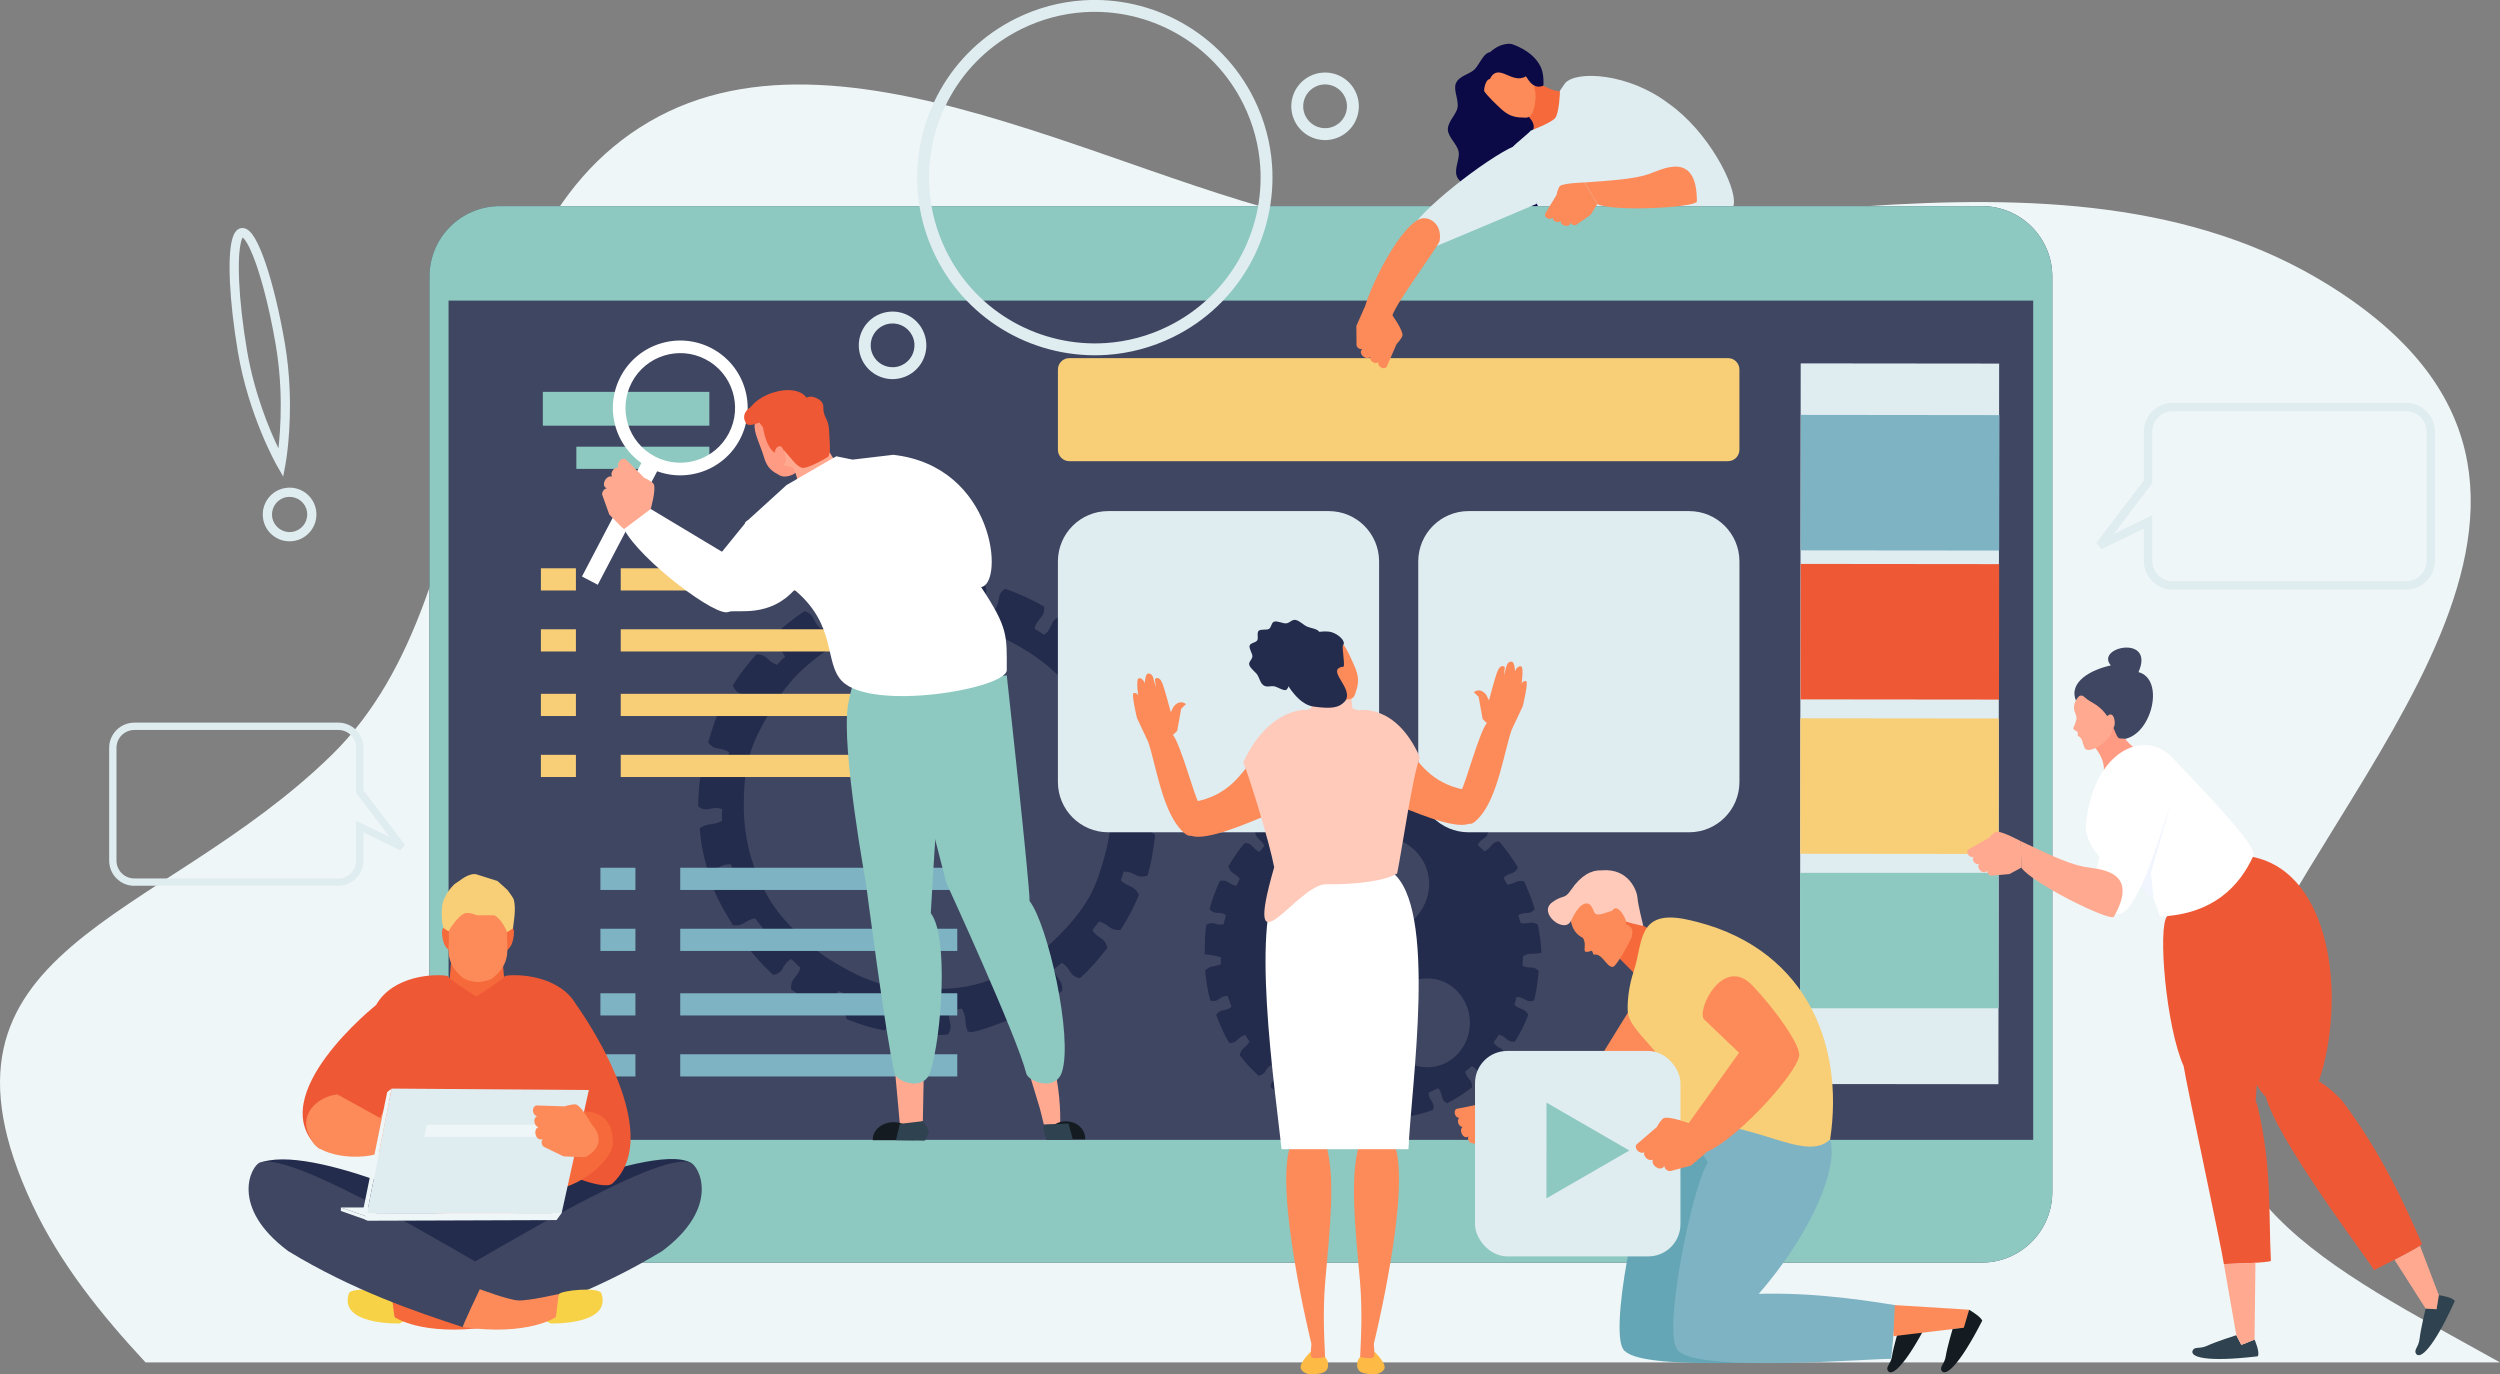 <?xml version="1.0" encoding="UTF-8"?>
<svg xmlns="http://www.w3.org/2000/svg" id="Layer_1" viewBox="0 0 1050.45 577.44">
  <rect x="0" y="0" width="1050.45" height="577.44" fill="#808080" stroke="none"/>
  <defs>
    <style>.cls-1{fill:#f8ce77;}.cls-1,.cls-2,.cls-3,.cls-4,.cls-5,.cls-6,.cls-7,.cls-8,.cls-9,.cls-10,.cls-11,.cls-12,.cls-13,.cls-14,.cls-15,.cls-16,.cls-17,.cls-18,.cls-19,.cls-20,.cls-21{stroke-width:0px;}.cls-2{fill:#f7d247;}.cls-3{fill:#2e424f;}.cls-4{fill:#3f4662;}.cls-5{fill:#141c22;}.cls-6{fill:#0b0a46;}.cls-7{fill:#232c4c;}.cls-8{fill:#dfecf0;}.cls-9{fill:#8dc8c1;}.cls-10{fill:#fc8b59;}.cls-11{fill:#64a6b5;}.cls-12{fill:#7eb3c3;}.cls-13{fill:#f1f5fd;}.cls-14{fill:#fff;}.cls-15{fill:#eff6f8;}.cls-16{fill:#fdbb45;}.cls-17{fill:#ef5835;}.cls-18{fill:#ffaa90;}.cls-19{fill:#ff9a83;}.cls-20{fill:#ffcaba;}.cls-21{fill:#f6693b;}</style>
  </defs>
  <path class="cls-15" d="m61.16,572.46h989.29c-71.12-39.78-141.86-72.14-109.68-151.83,38.11-94.34,174.62-215.51,37.86-300.75-114.21-71.18-275.24-9.32-403.04-23.36C486.25,86.7,358.69.97,272.81,51.14c-88.46,51.68-61.39,195.56-133.31,265.96-73.26,71.71-176.83,80.28-125.94,188.95,11.75,25.09,29.22,46.62,47.6,66.41Z"></path>
  <path class="cls-6" d="m659.4,57c.9,2.51-1.61,6.12-.92,8.64.74,2.69,4.71,4.43,5.16,6.93.5,2.72-2.59,5.96-2.43,8.56.18,2.94,3.61,5.61,3.33,8.15-.32,3.01-4.35,5.03-5.48,7.4-1.33,2.76-.6,7.08-3.1,8.58-2.52,1.51-6.4-1.09-9.65-1.44-2.8-.3-6.63,2.06-9.72.48-2.64-1.36-3.42-6.07-5.95-8.31-2.25-1.98-6.95-1.91-9.05-4.6-1.93-2.47-.81-7.11-2.38-10.01-1.48-2.72-5.99-4.25-7.12-7.41-1.13-3.16,1.38-7.21.79-10.25-.63-3.23-4.44-6.11-4.52-9.25-.08-3.41,3.59-6.34,4.07-9.3.53-3.33-1.86-7.47-.68-10.19,1.38-3.18,5.85-3.8,7.82-5.81,2.29-2.34,3.63-6.81,6.54-7.25,2.88-.43,5.06,3.37,7.84,4.66,2.38,1.11,6.77.11,8.93,2.23,1.83,1.78.88,6.02,2.61,8.41,1.53,2.12,5.97,2.65,7.32,5.07,1.23,2.22-.73,6.09.41,8.63,1.07,2.39,5.3,3.57,6.2,6.08Z"></path>
  <path class="cls-21" d="m636.78,44.81c11.22,6.77,6.83,10.57,6.83,10.57,16.91,1.4,15.16-17.1,12.71-16.98-2.96.15-5.91-1.33-9.38-3.24-7.89-8.18-10.16,9.64-10.16,9.64Z"></path>
  <path class="cls-10" d="m642.24,33c-2.45-2.66-6.2-7.01-8.87-7.79-3.11-.92-5.61,1.04-7.62,2.89-2.01,1.85-4.17,4.18-3.52,7.36.56,2.73,4.2,6.22,6.81,8.72,3.33,3.19,5.53,5.26,11.05,5.22,1.27,0,3.73.91,4.82-5.57.72-4.26.44-7.44-2.67-10.83Z"></path>
  <path class="cls-10" d="m640.86,32.29c.46-4.13,3.46.62,3.89,2.18.16.58.25,1.91-.17,2.46l-3.72-4.64Z"></path>
  <path class="cls-6" d="m641.04,32.13c.27-.72,2.44,6.04,7.48,3.85.23-5.41-.9-7.61-1.87-9.2-3.67-5.99-11.48-8.28-11.48-8.28,0,0-4.28-.99-9.07,3.42-2.18,2-5.39,7.02-5.53,10.34-.12,2.79,1.37,6.25,3.08,6.09-.24-1.13.73-5.18,2.33-5.11,3.63-7.27,9.11,2.32,15.06-1.1Z"></path>
  <path class="cls-8" d="m657.69,34.86s0,0,0,0h0c-.75,1.09-1.5,2.18-2.25,3.27.08.03-.23,9.38-2.03,11.51-1.77,2.09-10.29,5.21-10.24,5.27-.81,1.05-6.49,5.55-7.3,6.6-3.1,6.79,7.56,16.72,12.03,29.12,5,12.37,26.28,10.64,19.4,24.16-1.16,2.28,6.13,1.31,15,.49,8.84-.92,17.24-1.46,17.23-1.5-.03-.03,7.34-4.7,14.5-10.81,7.21-6.02,14.21-13.5,14.47-17.18,1.2-7.36-10.54-30.52-27.48-42.37-16.59-12.61-38.38-13.91-43.32-8.57Z"></path>
  <path class="cls-4" d="m862.33,500.89c0,16.36-13.27,29.62-29.63,29.62H210.07c-16.36,0-29.61-13.27-29.61-29.62V116.21c0-16.35,13.25-29.61,29.61-29.61h622.64c16.36,0,29.63,13.26,29.63,29.61v384.69Z"></path>
  <path class="cls-9" d="m832.71,86.6H210.07c-16.36,0-29.61,13.25-29.61,29.61v384.69c0,16.36,13.25,29.62,29.61,29.62h622.64c16.36,0,29.63-13.27,29.63-29.62V116.21c0-16.36-13.27-29.61-29.63-29.61Zm21.6,392.34H188.48V126.32h665.83v352.62Z"></path>
  <path class="cls-7" d="m647.05,400.5c0-.25.57-.03.57-.28,0-4.03-.82-7.96-1.47-11.81-3.27-1.6-3.61.04-7.2-.55-.22-1.18-.72-2.1-1-3.26,3.06-1.96,4.64.24,6.89-2.61-1.1-4.11-2.7-7.86-4.48-11.64-3.57-.75-3.38.97-7,1.39-.52-1.05-1.01-1.8-1.59-2.82,2.42-2.71,4.61-1.11,6.01-4.46-2.16-3.65-5.1-7.73-7.86-10.92-3.63.22-2.87,2.77-6.23,4.16-.77-.85-1.97-1.85-2.79-2.66,1.6-3.25,3.96-2.15,4.41-5.75-3.04-2.93-5.99-5.08-9.52-7.42-3.45,1.19-2.68,2.08-5.54,4.34-.95-.6-1.66-.75-2.64-1.31.68-3.58,2.74-3.21,2.21-6.82-3.7-2-7.37-3.8-11.43-5.13-3,2.06-1.62,3.27-3.76,6.21-1.07-.32-1.97-.28-3.06-.55-.31-3.62,1.66-3.72.19-7.04-4.08-.93-7.74-1.74-12.05-1.93-2.35,2.79-.37,3.66-1.39,7.16-.56-.02-1.25-.11-1.81-.11s-.8-.04-1.35-.02c-1.02-3.5.39-4.15-1.96-6.94-4.31.19-8.42.67-12.49,1.6-1.47,3.32.98,3.66.68,7.28-1.09.27-2.32.51-3.38.83-2.14-2.94-.18-4.71-3.18-6.77-4.06,1.33-7.98,3.41-11.68,5.41-.53,3.6,1.04,3.35,1.72,6.93-.99.56-1.5,1.04-2.45,1.64-2.86-2.26-1.72-3.68-5.16-4.87-3.54,2.35-6.88,4.63-9.92,7.56.45,3.59,2.35,2.86,3.95,6.11-.82.81-1.29,1.61-2.06,2.46-3.36-1.39-2.55-3.52-6.18-3.75-2.76,3.19-4.79,6.29-6.94,9.94,1.4,3.35,2.42,2.38,4.84,5.09-.58,1.02-.82,1.92-1.35,2.97-3.62-.42-3.44-2.78-7-2.03-1.78,3.78-3.26,7.69-4.36,11.81,2.25,2.85,3.84.58,6.89,2.55-.29,1.16-.78,2.72-1,3.9-3.6.58-3.97-1.48-7.24.12-.65,3.85-.65,7.68-.65,11.71,0,.25-.37.41-.37.66,3.58.64,3.64.26,7.11,1.34.03,1.23-.08,1.69.02,2.9-3.31,1.54-3.99.17-6.64,2.69.44,4.24,1.03,8.55,2.18,12.54,3.4,1.24,3.7-1.99,7.32-1.87.37,1.2,1.13,3.39,1.57,4.56-2.75,2.38-4.53.37-6.4,3.49,1.57,3.91,3.26,8.14,5.47,11.68,3.62.28,3.22-2.48,6.75-3.34.7,1.07,1.04,1.79,1.79,2.81-2,3.04-3.19,2.19-4.15,5.69,2.55,3.32,4.86,5.8,7.94,8.61,3.57-.71,2.3-2.82,5.48-4.59.97.86,2.55,2.29,3.57,3.09-1.1,3.48-3.95,2.76-3.95,6.41,3.33,2.49,7.12,4.4,10.87,6.28,3.24-1.64,1.69-3.17,4.27-5.72,1.18.56,2.18,1.16,3.4,1.65-.1,3.64-2.23,3.66-1.25,7.17,3.86,1.47,7.72,2.31,11.87,3.09,2.68-2.45,1.06-3.32,2.86-6.48,1.3.22,2.97.2,4.29.34.89,3.52-.77,3.8.43,7.23,2.06.18,3.73-.16,5.84-.16s4.37.55,6.43.37c1.2-3.43-1.11-3.93-.23-7.45,1.32-.14,3.23-.2,4.52-.42,1.8,3.16-.16,4.31,2.53,6.77,4.15-.78,8.53-1.72,12.39-3.19.98-3.5-1.8-3.62-1.91-7.26,1.22-.49,2.77-1.33,3.95-1.89,2.58,2.55.6,4.72,3.84,6.36,3.75-1.88,7.16-4.2,10.5-6.69,0-3.65-1.87-3.06-2.96-6.54,1.02-.8,1.87-1.56,2.85-2.41,3.18,1.77,2.2,3.41,5.77,4.12,3.09-2.81,5.77-5.47,8.32-8.79-.96-3.51-2.98-2.25-4.97-5.29.76-1.02,1.58-2.14,2.28-3.22,3.53.86,3.07,3.24,6.69,2.96,2.21-3.53,4.1-7.38,5.66-11.3-1.88-3.12-3.1-1.83-5.86-4.21.44-1.17.51-2.09.89-3.29,3.62-.12,3.92,2.71,7.33,1.47,1.16-3.98,1.56-8.18,2.01-12.42-2.65-2.52-3.49-.62-6.8-2.17.1-1.21.13-2.75.17-3.98,3.13-1.84,3.63-.69,7.21-1.33Zm-100.91,30.51c-7.48,0-13.48-6-13.48-13.47s6-13.04,13.48-13.04,13.65,5.57,13.65,13.04-6.17,13.47-13.65,13.47Zm12.64-59.63c0-11.29,9.51-20.12,20.79-20.12s20.94,8.84,20.94,20.12-9.66,21.01-20.94,21.01-20.79-9.73-20.79-21.01Zm40.96,77.06c-10.11,0-18.35-8.58-18.35-18.69s8.24-18.65,18.35-18.65,17.88,8.54,17.88,18.65-7.77,18.69-17.88,18.69Z"></path>
  <path class="cls-7" d="m486.06,341.41c.2-5.7.16-10.92-.69-16.75-4.34-2.42-4.92.07-9.87-.4-.12-.75-.21-1.42-.35-2.17-.14-.75-.34-1.46-.5-2.2,4.43-2.27,5.75-.25,8.88-4.11-1.36-5.73-2.88-11.36-5.17-16.58-4.83-1.11-4.8,1.84-9.73,2.36-.64-1.39-.83-1.88-1.55-3.23,3.39-3.62,5.36-2.04,7.35-6.59-2.82-5.1-6.1-10.51-9.74-14.96-4.97.22-3.94,3.8-8.56,5.63-1-1.18-1.97-2.33-3.03-3.45,2.29-4.42,5.61-3.1,6.32-8.02-4.06-4.13-9.23-8.48-13.94-11.81-4.71,1.52-2.77,4.65-6.72,7.63-1.29-.88-2.68-1.75-4.03-2.56,1-4.86,4.58-4.44,3.95-9.36-4.98-2.89-10.85-5.5-16.3-7.46-4.13,2.74-1.55,5.02-4.56,8.96-1.51-.52-2.69-1.04-4.23-1.47-.36-4.97,2-5.17.08-9.76-5.53-1.43-11.16-2.73-16.96-3.15-3.25,3.75.15,5.4-1.7,10-1.62-.09-3.47-.25-5.11-.24-1.71-4.67.72-5.54-2.27-9.51-5.32.12-10.33.73-15.73,1.76-.34.07-1.09-.14-1.43-.08.06,4.96.93,4.92.36,9.85-1.64.36-3.08,1.03-4.67,1.47-2.92-4.04-.05-6.36-4.09-9.26-5.56,1.68-11.37,3.95-16.4,6.53-.79,4.88,2.72,4.56,3.48,9.44-1.52.81-2.75,1.37-4.2,2.26-3.9-3.08-2.15-5.69-6.81-7.4-4.85,3.11-9.51,6.98-13.68,10.85.56,4.93,3.32,3.78,5.38,8.3-1.25,1.21-2.23,2.17-3.41,3.45-4.59-1.89-3.6-4.13-8.55-4.53-3.79,4.27-7.01,8.27-9.99,13.13,1.87,4.6,4.34,2.59,7.54,6.39-.9,1.52-1.89,3.37-2.7,4.96-4.95-.57-4.64-3.87-9.53-2.93-2.48,5.11-4.09,10.07-5.64,15.58,3.02,3.92,4.7,1.37,8.78,4.17-.46,1.72-1.07,3.54-1.42,5.3-4.91.79-5.45-2.09-9.9.13-.98,5.55-1.68,11.5-1.67,17.26,3.98,2.96,5.36-.48,10.06,1.12.04,1.79-.2,3.21-.04,5.02-4.49,2.09-5.12.48-9.41,2.96.29,2.8.59,5.81,1.13,8.64.54,2.82,1.35,5.9,2.12,8.61,4.9.72,4.98-2.3,9.92-2.01.53,1.74,1.29,4.19,1.92,5.87-3.77,3.22-6.59.32-9.19,4.54,2.11,5.36,5.15,10.42,8.12,15.21,4.95.42,4.42-1.92,9.27-2.99.97,1.51,2.23,2.77,3.29,4.21-2.75,4.11-5.88,2.15-7.24,6.91,3.48,4.55,7.41,8.9,11.59,12.73,4.89-.93,3.21-4.33,7.59-6.69,1.33,1.17,2.46,2.59,3.85,3.68-1.56,4.71-3.97,3.97-4.01,8.94,4.56,3.41,9.32,6.5,14.42,9.07,4.45-2.19,2.13-4.78,5.7-8.24,1.57.75,3.38,1.61,5,2.27-.24,4.95-3.02,4.78-1.72,9.56,5.3,2.05,10.25,3.64,15.9,4.74,3.7-3.31,1.16-4.85,3.65-9.16,1.69.29,3.84.42,5.55.61,1.09,4.83-2.27,5.63.27,9.87,5.63.53,11.46.88,17.25.39,2.69-4.2-.53-5.26.68-10.09,1.65-.17,3.49-.55,5.15-.83,2.34,4.37.69,5.08,2.46,9.71.34-.06,1.29.25,1.63.18,5.39-1.04,10.26-3.13,15.24-4.98,1.31-4.8-1.47-4.74-1.61-9.72,1.53-.6,3.25-1.43,4.73-2.11,3.42,3.59,1.27,5.59,5.68,7.87,5.23-2.53,9.46-5.03,14.07-8.39.09-4.98-2.1-4.29-3.59-9.03,1.28-.97,2.1-1.74,3.31-2.77,4.25,2.55,2.79,5.47,7.65,6.49,4.34-3.83,8.01-8.24,11.58-12.75-1.23-4.81-3.63-3.28-6.36-7.43.95-1.25,1.89-2.36,2.77-3.66,4.77,1.32,4.14,3.89,9.08,3.57,3.15-4.83,5.55-9.49,7.79-14.83-2.48-4.31-3.92-2.71-7.67-5.97.57-1.43.73-2.26,1.22-3.73,4.97,0,5.29,3.31,9.99,1.68,1.74-5.47,2.49-11.22,3.23-17-3.53-3.49-4.55-1.37-9.04-3.48.16-1.51.13-3.05.21-4.58,4.94-.37,5.46,1.4,9.54-1.42Zm-96.06,74.17c-6.93,0-13.68-.58-20.06-2.29-6.61-1.77-12.58-4.97-18.36-8.32-5.87-3.4-11.2-7.42-15.95-12.18-4.77-4.76-9.35-9.76-12.74-15.63-3.35-5.78-6.04-12.06-7.81-18.67-1.71-6.39-2.56-13.15-2.56-20.08s.47-13.79,2.18-20.18c1.77-6.61,5.07-12.65,8.42-18.44,3.4-5.87,7.15-11.59,11.92-16.36,4.76-4.76,10.19-9.02,16.06-12.42,5.79-3.34,12.26-5.62,18.87-7.38,6.39-1.71,13.11-2.55,20.04-2.55s13.64.89,20.02,2.6c6.61,1.77,12.68,4.71,18.47,8.05,5.87,3.4,11.34,7.31,16.11,12.08,4.76,4.76,8.55,10.31,11.95,16.18,3.35,5.79,6.12,11.87,7.88,18.48,1.71,6.39,2.71,13.02,2.71,19.95s-.95,13.57-2.65,19.96c-1.77,6.61-3.71,13.18-7.06,18.97-3.4,5.87-7.86,11.11-12.62,15.87-4.76,4.76-10.04,9.17-15.91,12.56-5.79,3.34-12.13,6.06-18.74,7.83-6.39,1.71-13.22,1.98-20.15,1.98Z"></path>
  <rect class="cls-8" x="646.8" y="262.44" width="302.79" height="83.39" transform="translate(493.18 1102) rotate(-89.94)"></rect>
  <polygon class="cls-12" points="840.01 231.33 756.61 231.25 756.71 174.33 840.1 174.42 840.01 231.33"></polygon>
  <rect class="cls-17" x="769.8" y="223.74" width="56.92" height="83.39" transform="translate(532.01 1063.43) rotate(-89.94)"></rect>
  <rect class="cls-1" x="769.69" y="288.63" width="56.92" height="83.39" transform="translate(466.98 1128.12) rotate(-89.94)"></rect>
  <rect class="cls-9" x="756.34" y="366.75" width="83.4" height="56.91"></rect>
  <rect class="cls-1" x="260.82" y="238.78" width="116.41" height="9.33"></rect>
  <rect class="cls-1" x="227.28" y="238.78" width="14.71" height="9.33"></rect>
  <rect class="cls-1" x="260.82" y="264.41" width="116.41" height="9.33"></rect>
  <rect class="cls-1" x="227.28" y="264.41" width="14.71" height="9.33"></rect>
  <rect class="cls-1" x="260.82" y="291.53" width="116.41" height="9.33"></rect>
  <rect class="cls-1" x="227.28" y="291.53" width="14.71" height="9.33"></rect>
  <rect class="cls-1" x="260.82" y="317.16" width="116.41" height="9.33"></rect>
  <rect class="cls-1" x="227.28" y="317.16" width="14.71" height="9.33"></rect>
  <rect class="cls-12" x="285.82" y="364.61" width="116.41" height="9.33"></rect>
  <rect class="cls-12" x="252.28" y="364.61" width="14.71" height="9.33"></rect>
  <rect class="cls-12" x="285.82" y="390.24" width="116.41" height="9.33"></rect>
  <rect class="cls-12" x="252.28" y="390.24" width="14.71" height="9.33"></rect>
  <rect class="cls-12" x="285.82" y="417.35" width="116.41" height="9.33"></rect>
  <rect class="cls-12" x="252.28" y="417.35" width="14.71" height="9.33"></rect>
  <rect class="cls-12" x="285.82" y="442.98" width="116.41" height="9.33"></rect>
  <rect class="cls-12" x="252.28" y="442.98" width="14.71" height="9.33"></rect>
  <rect class="cls-9" x="228.09" y="164.65" width="69.97" height="14.21"></rect>
  <rect class="cls-9" x="242.17" y="187.69" width="55.89" height="9.33"></rect>
  <path class="cls-8" d="m465.65,214.75h92.68c11.67,0,21.14,9.47,21.14,21.14v92.68c0,11.67-9.47,21.14-21.14,21.14h-92.68c-11.67,0-21.14-9.47-21.14-21.14v-92.68c0-11.67,9.47-21.14,21.14-21.14Z"></path>
  <path class="cls-8" d="m617.06,214.75h92.68c11.67,0,21.14,9.47,21.14,21.14v92.68c0,11.67-9.47,21.14-21.14,21.14h-92.68c-11.67,0-21.14-9.47-21.14-21.14v-92.68c0-11.67,9.47-21.14,21.14-21.14Z"></path>
  <path class="cls-1" d="m449.31,150.47h276.76c2.65,0,4.8,2.15,4.8,4.8v33.71c0,2.65-2.15,4.8-4.8,4.8h-276.76c-2.65,0-4.8-2.15-4.8-4.8v-33.71c0-2.65,2.15-4.8,4.8-4.8Z"></path>
  <path class="cls-16" d="m556.76,570.18s1.67,1.52,1.21,4.2c-.41,2.39-2.91,3.05-7.44,3.05-1.37,0-3.58-1.06-3.99-2.49-.66-2.35,4.26-7,4.26-7l5.96,2.24Z"></path>
  <path class="cls-10" d="m551.03,564.72s-.46,4.35-.11,5.31c.49,1.38,5.85.15,5.85.15l-.22-5.16s-.83-13.85.28-26.45c2.02-22.95,4.37-43.85.34-57.67,4.1-24.82-15.75-24.15-14.79-.06-7.35,18.95,8.66,83.87,8.66,83.87Z"></path>
  <path class="cls-16" d="m571.52,570.18s-1.67,1.52-1.21,4.2c.41,2.39,2.91,3.05,7.44,3.05,1.37,0,3.58-1.06,3.99-2.49.67-2.35-4.26-7-4.26-7l-5.96,2.24Z"></path>
  <path class="cls-10" d="m577.25,564.72s.46,4.35.11,5.31c-.49,1.38-5.85.15-5.85.15l.22-5.16s.83-13.85-.28-26.45c-2.02-22.95-4.37-43.85-.34-57.67-4.1-24.82,15.75-24.15,14.79-.06,7.35,18.95-8.66,83.87-8.66,83.87Z"></path>
  <path class="cls-10" d="m587.48,338.43c12.76,5.43,26.99,10.58,30.96,6.97,3.96-3.61.07-15.7-2.85-13.54-14.54-2.6-19.82-12.54-22.8-15.53-10.22,0-13.02,18.82-5.31,22.1Z"></path>
  <path class="cls-10" d="m633.02,279.83l-1.1,4.01.39-3.49s-1.76-2.02-3.33,2.29c-.97,2.65-3.35,11.67-3.35,11.67,0,0-.96-2.22-1.4-2.69-2.71-2.94-4.94-.75-4.94-.75l2,1.93,1.68,9.34,1.77,1.67c-3.25,4.03-8.91,25.42-10.77,28.43,1.4,11.42,1.56,18.25,7.94,10.83,7.55-8.78,10.17-27.52,13.25-36.38l4.69-9.99c.09-.14,2.34-10.1,1.5-10.42-.84-.32-1.74.17-2.02,1.1,0,0,.97-6.85-.11-7.33-1.04-.46-2.23.79-2.65,2.07-.02-1.03-.33-3.66-1.08-3.99-.99-.44-2.1.32-2.48,1.7Z"></path>
  <path class="cls-10" d="m530.11,343.43c-12.76,5.43-26.99,10.58-30.96,6.97-3.96-3.61-.07-15.7,2.85-13.54,14.54-2.6,19.82-12.54,22.8-15.53,10.22,0,13.02,18.82,5.31,22.1Z"></path>
  <path class="cls-10" d="m484.57,284.83l1.1,4.01-.39-3.49s1.76-2.02,3.33,2.29c.97,2.65,3.35,11.67,3.35,11.67,0,0,.96-2.22,1.4-2.69,2.71-2.94,4.94-.75,4.94-.75l-2,1.93-1.68,9.34-1.77,1.67c3.25,4.03,8.91,25.42,10.77,28.43-1.4,11.42-1.56,18.25-7.94,10.83-7.55-8.78-10.17-27.52-13.25-36.38l-4.69-9.99c-.09-.14-2.34-10.1-1.5-10.42.84-.32,1.74.17,2.02,1.1,0,0-.97-6.85.11-7.33,1.04-.46,2.23.79,2.65,2.07.02-1.03.33-3.66,1.08-3.99.99-.44,2.1.32,2.48,1.7Z"></path>
  <path class="cls-14" d="m538.49,482.86c-2.57-24.16-13.94-100.02.26-114.21,9.72-11.6,33.99-11.14,45.94-2.35,19.64,14.44,8.2,90.26,7.12,116.57h-53.31Z"></path>
  <path class="cls-20" d="m522.43,320.28c10.57-22.84,26.19-22.01,26.19-22.01,0,0,.03.03.08.1l2.19-.76,1.17-7.4,15.02-4.48,1.18,11.89,2.51.87s.01-.01.01-.01c0,0,15.66-3.29,25.83,19.73-2.91,6.9-7.51,38.67-9.55,48.78-4.76,3.15-17.94,4.8-29.8,4.55-12.11-.25-35.54,40.28-21.88-7.13-1.86-10.14-10.16-37.16-12.96-44.11Z"></path>
  <path class="cls-10" d="m552.74,287.24c-1.76-3.34-4.72-8.55-4.55-11.46.19-3.38,3-5.16,5.52-6.48,2.52-1.33,5.58-2.64,8.47-.88,2.49,1.51,4.64,6.32,6.19,9.76,1.97,4.39,3.24,7.29,1.26,12.7-.46,1.25-.42,3.99-7.17,2.79-4.44-.79-7.48-2.18-9.71-6.43Z"></path>
  <path class="cls-18" d="m552.53,285.64c-4.23-1-.61,3.62.78,4.59.51.36,1.79.92,2.48.7l-3.26-5.29Z"></path>
  <path class="cls-7" d="m564.91,294.88c-2.33,2.54-5.59,3.04-12.96,2.01-4.84-.68-8.1-5.21-9.32-6.72-4.61-5.71-1.67-14.97-1.67-14.97,0,0,.53-4.55,6.55-7.72,2.74-1.44,8.8-2.84,12.11-1.81,2.78.87,5.67,3.54,4.91,5.17-1.02-.63.58,7.67.09,9.26-8.42,1.02,5.14,9.5.3,14.79Z"></path>
  <path class="cls-7" d="m551.3,283.99c-.7.68-2.97-.02-3.74.58-.82.63-.2,2.58-1.04,3.07-.92.53-3.23-.46-4.21-.09-1.11.42-1.04,2.23-2.14,2.4-1.3.2-3.44-1.35-4.76-1.57-1.54-.27-3.02.54-4.45-.39-1.44-.94-1.69-2.95-2.63-4.42-.8-1.27-3.02-2.69-3.42-4.23-.34-1.32,1.28-2.2,1.33-3.57.04-1.22-1.54-3.28-1.17-4.52.35-1.13,2.56-1.17,3.2-2.19.59-.96-.29-3.13.59-3.99.88-.86,3.33-.21,4.34-.82,1.08-.65.96-2.65,2.18-3.05,1.33-.43,3.71.86,5.05.73,1.5-.15,2.36-1.67,3.83-1.46,1.73.25,3.45,2.15,4.9,2.79,1.69.74,3.92.82,5.05,2.06,1.13,1.22.34,2.62.75,3.99.35,1.17,2.2,3,2.07,4.19-.1,1.01-2.11,1.08-2.48,2.11-.33.91.93,2.93.41,3.8-.47.8-2.66.37-3.3,1.17-.6.74.34,2.75-.37,3.43Z"></path>
  <path class="cls-10" d="m686.41,421.64c-7.66,12.21-18.45,29.92-18.45,29.92,0,0,7.39,18.3,11.66,17.19,4.6-1.2,14.97-13.27,23.14-26.79,7.66-12.68-14.18-23.78-16.35-20.32Z"></path>
  <path class="cls-10" d="m667.96,451.56l-35.8,16.84s-4.72-5.57-6.87-5.95c-1.03-.18-3.84,1.58-3.84,1.58l-9.39,1.88c-.75.31-1.06,1.39-.67,2.42.34.9,1.1,1.45,1.79,1.37-.62.48-.78,1.54-.34,2.51.37.8,1.04,1.31,1.7,1.34-.71.44-.88,1.65-.37,2.77.54,1.17,1.6,1.79,2.39,1.4l.43-.22c-.22.46-.22,1.09.05,1.68.3.66.86,1.09,1.39,1.12h0s6.97,1.76,6.97,1.76l6.07-1.14,1.38-.4c12.25,1.55,47.67-8.25,47.36-12.97,2.43-10.42-5.1-17.51-12.23-15.99Z"></path>
  <path class="cls-11" d="m695.04,488.42c-.08-.46,40.9-24.87,49.05-13.87,9.42,9.76-4.47,43.82-30.8,72.59-14.54,15.67-24.02,21.46-30.54,20.53-7.55-5.28,5.84-69.88,12.29-79.25Z"></path>
  <path class="cls-11" d="m705.98,544.15c26.62-1.97,50.14,1.41,67.59,4.21.92.14-1.56,22.59-1.56,22.59-7.61-.14-80.54,5.86-89.25-3.29-2.33-2.45-2.57-19.11,23.23-23.51Z"></path>
  <polygon class="cls-18" points="799.08 558.3 803.77 558.12 804.79 550.32 773.57 548.37 772.98 561.42 799.08 558.3"></polygon>
  <path class="cls-5" d="m794.98,569.86c-.51,3.35-2.72,4.39-1.75,6.07,1.5,2.59,7.15-1.58,17.09-21.04-.73-1.77-5.53-4.56-5.53-4.56l-2.21,7.55-4.73.57s-2.27,7.54-2.87,11.41Z"></path>
  <path class="cls-12" d="m717.63,488.42c-.08-.46-11.44-17.03-7.08-19.95,11.52-7.72,47.97-4.91,56.13,6.08,9.42,9.76-4.47,43.82-30.8,72.59-14.54,15.67-24.02,21.46-30.54,20.53-7.55-5.28,5.84-69.88,12.29-79.25Z"></path>
  <path class="cls-12" d="m728.57,544.15c26.62-1.97,50.14,1.41,67.59,4.21.92.14-1.56,22.59-1.56,22.59-7.62-.14-80.54,5.86-89.26-3.29-2.33-2.45-2.57-19.11,23.23-23.51Z"></path>
  <polygon class="cls-10" points="821.67 558.3 826.36 558.12 827.38 550.32 796.16 548.37 795.57 561.42 821.67 558.3"></polygon>
  <path class="cls-5" d="m817.57,569.86c-.51,3.35-2.72,4.39-1.75,6.07,1.49,2.59,7.15-1.58,17.09-21.04-.73-1.77-5.53-4.56-5.53-4.56l-2.21,7.55-4.73.57s-2.27,7.54-2.87,11.41Z"></path>
  <polygon class="cls-21" points="699.14 393.54 686.77 409.07 678.51 400.74 682.52 384.85 699.14 393.54"></polygon>
  <path class="cls-10" d="m661.27,379.8c2.55-2.16,5.7-4.45,9.29-3.38,2.18.66,4.56,3.64,6.78,6.35,1.41-4.66,5.36,1.71,5.83,3.54.1.39.13,1.2.04,1.93,1.97,1.16,3.16,1.72,2.52,5.11-.28,1.48-6.57,12.91-8.07,12.94-2.75.05-4.34-5.86-7.95-5.17-.5-.21-.46-1.81-1.1-1.58-1.23.43-2.44.67-2.68.09-.45-1.09.6-3.07-.78-5.51-4.33-2.17-4.7-5.89-4.99-6.62-1.39-3.48-1.44-5.54,1.11-7.7Z"></path>
  <path class="cls-20" d="m652.18,379.14c4.62-3.4,5.04-.95,7.97-5.26,4.21-6.17,8.64-8.34,12.68-8.17,11.76-1.12,15.1,9.01,15.22,11.57.13,2.68,2.42,11.73,2.42,11.73l-.82-.09c-3.73-.86-4.21-1.04-6.39-1.67-.33-1.75-3.69-8.2-5.93-4.47-1.31-.03-5.81,2.61-7.26.88-.58-.69-1.12-3.87-3.14-4.04-3.26-.28-5.76,5.21-6.94,7.46-2.82,5.34-13.87-3.47-7.81-7.93Z"></path>
  <path class="cls-1" d="m683.93,424.75c.58,12.11,28.55,22.18,18.98,51.61,25.32-12.76,54.3,14.15,66.08,2.37,6.19-40.86-10.96-82.01-60.36-92.4-20.79-4.37-18.21,9.8-22.1,21.5-2.09,6.27-2.8,12.65-2.59,16.92Z"></path>
  <rect class="cls-8" x="619.77" y="441.59" width="86.32" height="86.32" rx="13.52" ry="13.52"></rect>
  <polygon class="cls-9" points="684.62 483.42 649.79 503.51 649.81 463.3 684.62 483.42"></polygon>
  <path class="cls-10" d="m716.14,428.44c9.91,9.35,22.24,21.28,22.24,21.28,0,0,17.88-3.13,17.41-7.5-.45-4.18-8.95-17.07-19.45-28.12-12.43-13.09-23.91,10.84-20.2,14.34Z"></path>
  <path class="cls-10" d="m736.49,434.27l-26.92,37.66s-8-2.99-10.42-2.15c-1.16.4-3.02,3.81-3.02,3.81l-8.5,7.29c-.59.75-.29,2.02.7,2.85.86.72,1.95.86,2.61.38-.35.84.08,2.02,1.09,2.75.84.61,1.82.74,2.5.4-.48.85.04,2.19,1.2,3.05,1.21.88,2.66.91,3.24.06l.32-.46c.04.59.39,1.23,1.01,1.68.69.51,1.5.62,2.06.35h0l8.12-2.19,5.54-4.63,1.18-1.19c13.39-5.42,41.62-37.05,38.6-41.7-3.48-12.02-12.89-13.57-19.3-7.95Z"></path>
  <path class="cls-19" d="m890.88,305.18c-1.36-.79-3.14-.23-5.45.49-2.25.88-5.19,6.16-5.76,7.63,5.58,6.57,4.21,11.05,4.21,11.05,0,0,4.26,2.88,9.13,1.17,4.87-1.71,9.59-8.23,9.59-8.23,0,0-10.77-3.64-11.72-12.11Z"></path>
  <path class="cls-18" d="m887.6,303.29c-.29-3.61-7.03-12.15-9.99-11.91-2.96.24-4.11.38-5.57,3.36-1.57,3.2.35,5.13.46,6.75.1,1.38-.96,3.34-1.42,4.58.37.71,1.82,1.41,1.82,1.41,0,0,.34,1.17.08,1.68,1.15.52,1.52,1.1,1.9,2.1.5,1.33.75,3.15,1.59,3.6,2.16,1.15,6.5-1.84,7.47-2.77,3.28-3.13,4.03-4.2,3.66-8.79Z"></path>
  <path class="cls-4" d="m890.5,310.22c.74.21,1.75,0,2.47.24,11.39-2.44,16.61-25.1,5.58-28.05,7.05-15.86-18.38-10.64-11.62-2.82-8.17,1.75-17.82,6.86-14.68,14.73.52-.87,1.2-1.82,1.8-2.02,1.91-.15.96.63,5.49,3.14,8.27,4.59,8.93,14.22,10.95,14.79Z"></path>
  <path class="cls-18" d="m885.25,301.07c2.92-2.97,3.76,2.51,3.14,4.01-.23.55-.74,1.64-1.42,1.82l-1.72-5.82Z"></path>
  <path class="cls-3" d="m927.41,565.46c-3.1,1.46-5.22.19-6.08,1.95-1.33,2.72,5.37,5.11,27.32,2.48,1.08-1.62-1.34-7.02-1.34-7.02l-5.54,2.22-2.12-4.07s-8.65,2.75-12.24,4.44Z"></path>
  <path class="cls-17" d="m917.53,447.96c-7.4-16.29-11.02-58.71-6.89-63.05,12.55-8.02,46.77-47.72,37.15,77.64h0c.25.65.5,1.31.74,2,6.22,26.29,4.6,44.52,5.66,65.17.05.94-19.76,1.41-19.76,1.41-1.12-7.74-15.86-76.01-16.9-83.18Z"></path>
  <polygon class="cls-18" points="939.65 561.02 941.78 565.09 947.32 562.87 947.7 530.59 934.43 531.13 939.65 561.02"></polygon>
  <path class="cls-3" d="m1016.65,562.58c-.36,3.41-2.54,4.57-1.48,6.22,1.64,2.54,7.16-1.95,16.28-22.09-.82-1.76-6.7-2.49-6.7-2.49l-.97,5.89-4.58-.29s-2.13,8.82-2.54,12.77Z"></path>
  <polygon class="cls-18" points="1019.19 549.81 1023.77 550.1 1024.74 544.21 1016.83 523.41 1006.11 529.32 1019.19 549.81"></polygon>
  <path class="cls-17" d="m930.79,400.97c-.97-1.4-11.74-6.09-12.78-17.22,10.01-4.63,27.52-23.09,28.49-23.71,33.71,6.85,39.27,60.36,27.83,94.27-6.83,20.54-15.91,12.86-22.3,6.47-9.18-7.87-18.95-48.47-21.24-59.81Z"></path>
  <path class="cls-17" d="m984.32,462.75c16.22,21.61,26.19,43.5,33.33,59.9.38.86-20.1,11-20.1,11-4.05-6.56-48.99-65.43-45.95-77.85.81-3.32,14.88-12.63,32.72,6.95Z"></path>
  <path class="cls-14" d="m908.11,385.08c-1.13.05,0,0-3.92-8.99-13.73-11.34-24.77-13.13-27.85-27.47,1.94-31.97,23.9-43.24,36.3-30.36,21.65,22.49,35.67,38.04,34.21,41.27-5.86,12.98-17.11,24.52-38.75,25.54Z"></path>
  <polygon class="cls-13" points="904.96 377.89 903.79 366.76 912.4 336.89 898.53 371.78 904.96 377.89"></polygon>
  <path class="cls-14" d="m912.4,336.89c-4.02,10.79-13.6,46.37-22.16,47.21-5.33.52-16.83-9.06-13.27-9.77,7.83-12.53,8.26-42.08,11.81-45.47,14.93-14.23,23.62,8.03,23.62,8.03Z"></path>
  <path class="cls-18" d="m849.11,353.44s-8.09-4.33-10.27-3.98c-1.04.17-3.26,2.68-3.26,2.68l-8.49,4.77c-.64.53-.63,1.6.02,2.41.57.7,1.45.97,2.09.67-.46.64-.32,1.66.37,2.39.57.61,1.36.85,2,.67-.56.63-.39,1.79.41,2.64.83.89,2.03,1.11,2.68.5l.35-.34c-.08.48.09,1.06.52,1.51.47.51,1.12.71,1.65.56h0s7.18-.66,7.18-.66l4.96-2.71-.2-11.1Z"></path>
  <path class="cls-18" d="m849.3,364.54l-.2-11.1c9.37,4.41,19.2,9.33,26.34,10.71,6.05,1.17,24.15,1.08,12.74,21.11-2.17,1.79-34.3-14.1-38.88-20.72Z"></path>
  <path class="cls-10" d="m665.81,76.67s-8.72.2-10.36,1.51c-.78.63-1.44,3.74-1.44,3.74l-4.79,7.91c-.28.73.23,1.62,1.15,1.98.8.31,1.65.12,2.04-.43-.08.74.51,1.52,1.42,1.81.76.24,1.52.06,1.96-.38-.17.79.51,1.66,1.57,1.99,1.11.35,2.2-.03,2.45-.84l.13-.44c.16.44.57.83,1.13,1,.63.2,1.26.06,1.62-.31h0s5.62-3.9,5.62-3.9l2.83-4.56-5.35-9.09Z"></path>
  <path class="cls-10" d="m671.16,85.76l-5.35-9.09c9.81-.74,20.24-1.27,26.79-3.46,5.55-1.86,20.47-10.4,20.4,11.5-.95,2.5-34.95,4.38-41.84,1.05Z"></path>
  <path class="cls-8" d="m593,96.58c2.53-7.37,31.38-30.03,43.41-35.26-.62,4.29,7.75,13.11,9.32,24.31-8.52,3.66-41.83,17.64-41.83,17.64,0,0-14.96,1.66-10.9-6.69Z"></path>
  <path class="cls-10" d="m604.89,101.38c-2.1,4.27-18.12,25.77-19.83,31.13l-12.86,1.91c1.78-12.54,17.39-42,25.75-42.71,3.49-.3,8.11,3.04,6.93,9.67Z"></path>
  <path class="cls-10" d="m585.06,132.51s4.37,6.03,4.23,8.37c-.07,1.12-2.49,3.72-2.49,3.72l-4.13,9.48c-.49.73-1.63.84-2.55.23-.81-.53-1.18-1.43-.92-2.14-.63.55-1.72.52-2.57-.13-.7-.54-1.04-1.35-.91-2.04-.61.66-1.85.61-2.83-.15-1.03-.79-1.39-2.03-.81-2.78l.32-.41c-.5.14-1.13.01-1.65-.38-.59-.45-.87-1.11-.77-1.68h0s-.06-7.66-.06-7.66l3.32-7.52c8.61-6.23,11.83,3.07,11.83,3.07Z"></path>
  <path class="cls-7" d="m110.62,488.13c12.27-3.53,35.15,3.04,54.65,10.33,7.26-5.2,20.1-8.65,34.75-8.65s28,3.59,35.17,8.96c21.34-7.77,46.02-14.91,54.83-10.33,3.33,1.73-90.88,52.4-90.88,52.4,0,0-92.13-51.66-88.52-52.7Z"></path>
  <path class="cls-2" d="m171.54,554.19l-3.6,1.9s-25.8.84-21.36-12.6c.97-2.94,16.91-1.3,17.92.3,1.49,2.35,1.23,9.62,1.23,9.62l5.8.79Z"></path>
  <path class="cls-4" d="m278.23,525.68c-26.97,16.4-53.54,25.5-73.41,31.95-1.05.34-10.51-24.62-10.51-24.62,8.09-3.96,81.62-49.53,95.72-44.58,3.77,1.32,12.99,18.73-11.8,37.25Z"></path>
  <path class="cls-21" d="m181.68,546.41c-4.34.28-17.16-2.7-17.16-2.7l1.22,9.69s11.25,8.09,39.08,4.23c.92.92-7.1-15.93-7.1-15.93,0,0-11.86,4.44-16.03,4.71Z"></path>
  <path class="cls-2" d="m227.77,554.19l3.6,1.9s25.8.84,21.35-12.6c-.97-2.94-16.91-1.3-17.92.3-1.49,2.35-1.23,9.62-1.23,9.62l-5.8.79Z"></path>
  <path class="cls-4" d="m121.08,525.68c26.96,16.4,53.54,25.5,73.41,31.95,1.04.34,10.51-24.62,10.51-24.62-8.09-3.96-81.63-49.53-95.72-44.58-3.77,1.32-12.99,18.73,11.8,37.25Z"></path>
  <path class="cls-10" d="m217.63,546.41c4.33.28,17.15-2.7,17.15-2.7l-1.21,9.69s-11.25,8.09-39.07,4.23c-.92.92,7.1-15.93,7.1-15.93,0,0,11.87,4.44,16.04,4.71Z"></path>
  <path class="cls-21" d="m212,413.28s-7.66,8.1-12.02,8.02c-4.24-.08-11.2-8.02-11.2-8.02l1.32-15.6h20.58l1.32,15.6Z"></path>
  <path class="cls-21" d="m213.07,390.81c4.18-3.81,2.86,3.95,1.89,5.97-.36.74-1.15,2.2-2.07,2.38l.18-8.35Z"></path>
  <path class="cls-21" d="m188.6,390.81c-4.17-3.81-2.86,3.95-1.89,5.97.36.74,1.15,2.2,2.07,2.38l-.18-8.35Z"></path>
  <path class="cls-10" d="m213.15,396.62c-.38-4.81.74-12.5-1.34-15.69-2.42-3.72-7.02-4.06-10.98-4.06s-8.56.34-10.98,4.06c-2.08,3.2-.96,10.88-1.34,15.69-.48,6.16,1.22,10.38,5.92,14.19,1.39,1.12,4.59,1.8,6.4,1.83,1.82-.03,5.02-.7,6.41-1.83,4.7-3.81,6.4-8.04,5.91-14.19Z"></path>
  <path class="cls-1" d="m215.86,377.94c-.22-.8-2.64-4-2.64-4l-4.16-3.75s-7.53-2.39-8.71-2.76c-2.82-.9-6.87,2.34-6.87,2.34l-2.42,1.65s-4.08,3.65-5.08,8.21c-.61,2.75-.46,8.26.36,10.26,0,0,1.95,1.59,2.27,1.28.41-1.31,4.39-6.45,5.86-6.95,1.56-1.56,5.95.36,5.95.36h7.31c3.46,1.91,5.32,7.12,5.32,7.12l2.5-1.61c.21-2.4,1.44-8.15.32-12.15Z"></path>
  <path class="cls-17" d="m165.06,477.05s-27.45,8.8-31.41,5.13c-23.48-21.84,24.4-59.91,24.4-59.91l6.73,36.12.27,18.67Z"></path>
  <path class="cls-17" d="m233.28,491.19s20.17,9.69,24.12,6.01c23.48-21.84-15.2-74.94-15.2-74.94l-6.73,36.12-2.19,32.81Z"></path>
  <path class="cls-17" d="m242.2,422.27c-7.07-12.44-24.64-13.2-30.09-12.19-.09.97-9.76,7.22-11.99,8.67-2.23-1.45-11.9-7.7-11.99-8.67-5.45-1.01-23.02-.25-30.09,12.19-4.12,7.24,3.97,27.11,5.32,34.71,2.09,11.76-.63,44.27,2.83,46.46,4.03,2.55,6.25,6.72,33.91,7.72,27.67-1,29.88-5.17,33.92-7.72,3.46-2.18.74-34.69,2.83-46.46,1.35-7.6,9.44-27.47,5.32-34.71Z"></path>
  <path class="cls-21" d="m238.07,468.7l-9.89,18.01,3.73,13.34c14.87-1.89,27-15.36,25.49-20.55.36-12.35-11.27-14.61-19.34-10.8Z"></path>
  <path class="cls-10" d="m141.75,459.84l17.98,9.93s3.28-7.77,5.63-9.01c1.12-.59,5.07.22,5.07.22l11.61-1.57c1,.04,1.77,1.09,1.72,2.33-.04,1.09-.7,1.98-1.53,2.16.91.28,1.5,1.35,1.38,2.56-.11,1-.7,1.81-1.44,2.09,1,.2,1.67,1.44,1.52,2.83-.16,1.46-1.15,2.54-2.22,2.42l-.59-.07c.44.41.68,1.08.6,1.82-.08.83-.57,1.5-1.17,1.73h0s-7.38,4.56-7.38,4.56l-7.48,1.1-1.75.1c-13.58,6.34-31.04,1.46-32.54-3.74-6.9-10.25,1.72-18.37,10.58-19.46Z"></path>
  <polygon class="cls-15" points="154.22 511.22 164.84 507.35 143.23 507.35 154.22 511.22"></polygon>
  <polygon class="cls-8" points="236 509.69 154.22 509.74 164.56 457.4 247.42 458.01 236 509.69"></polygon>
  <polygon class="cls-15" points="233.85 512.65 154.48 512.93 153.26 512.33 154.22 509.74 236 509.69 233.85 512.65"></polygon>
  <polygon class="cls-15" points="154.22 512.7 143.23 508.83 143.23 507.35 154.22 511.22 154.22 512.7"></polygon>
  <polygon class="cls-15" points="152.3 509.87 154.22 509.74 164.56 457.4 162.69 458.87 152.3 509.87"></polygon>
  <polygon class="cls-15" points="228.87 477.68 178.25 477.68 179.36 472.59 229.99 472.59 228.87 477.68"></polygon>
  <path class="cls-10" d="m248.68,472.53s-4.05-7.4-6.51-8.4c-1.18-.47-5.02.74-5.02.74l-11.71-.38c-.99.14-1.65,1.26-1.48,2.5.15,1.08.89,1.9,1.74,1.99-.87.37-1.36,1.5-1.11,2.69.21.99.87,1.73,1.64,1.93-.97.3-1.51,1.59-1.22,2.97.31,1.44,1.4,2.41,2.45,2.17l.58-.12c-.39.45-.56,1.15-.41,1.87.17.81.72,1.43,1.34,1.6h0s7.81,3.79,7.81,3.79l7.55.33,1.75-.08c10.56-5.79,2.61-13.6,2.61-13.6Z"></path>
  <rect class="cls-14" x="232.29" y="214.53" width="58.05" height="7.49" transform="translate(-53.26 348.54) rotate(-62.37)"></rect>
  <path class="cls-14" d="m310.94,184.53c-7.25,13.86-24.36,19.22-38.23,11.97h0c-13.86-7.25-19.22-24.36-11.97-38.22h0c7.25-13.86,24.36-19.21,38.22-11.97h0c13.86,7.25,19.22,24.36,11.97,38.22h0Zm-3.13-20.01c-1.77-5.63-5.66-10.57-11.3-13.52h0c-5.64-2.95-11.92-3.33-17.55-1.57h0c-5.63,1.77-10.57,5.66-13.52,11.3h0c-2.95,5.64-3.33,11.92-1.57,17.55h0c1.77,5.63,5.66,10.57,11.3,13.52h0c5.64,2.95,11.92,3.33,17.55,1.57h0c5.63-1.77,10.57-5.66,13.52-11.3h0c2.95-5.64,3.33-11.92,1.57-17.55h0Z"></path>
  <path class="cls-14" d="m313.77,219.02c-8.69,10.83-19.81,24.32-19.81,24.32,0,0,7.91,14.49,12.31,13.65,4.21-.8,17.19,2.39,27.57-9.17,12.28-13.69-16.81-32.86-20.07-28.8Z"></path>
  <path class="cls-18" d="m273.42,213.87s2.31-8.1,1.29-10.42c-.49-1.11-3.98-2.67-3.98-2.67l-7.83-7.79c-.78-.52-2.01-.12-2.74.91-.64.91-.69,1.99-.17,2.6-.86-.28-1.98.24-2.62,1.29-.54.87-.59,1.84-.19,2.49-.88-.4-2.15.22-2.9,1.42-.77,1.26-.69,2.69.2,3.19l.48.28c-.58.08-1.18.48-1.57,1.13-.45.71-.49,1.52-.18,2.06h0s2.79,7.82,2.79,7.82l4.99,5.09,1.26,1.06c9.53,6.17,11.19-8.43,11.19-8.43Z"></path>
  <path class="cls-14" d="m262.23,222.31c6.38,12.74,39.71,38.01,44.04,34.68,11.55-4.37,12.33-13.75,6.3-19.61l-39.15-23.51-11.19,8.43Z"></path>
  <path class="cls-18" d="m431.01,446.23l5.96,19.66,1.65,6.68,6.8-.25s.75-11.17-2.86-25.91c-3.25-13.26-11.56-.18-11.56-.18Z"></path>
  <polygon class="cls-18" points="375.74 446.37 378.09 472.23 380.74 473.92 387.76 471.1 388.11 453.22 375.74 446.37"></polygon>
  <path class="cls-9" d="m432.6,378.59c7.63,9.73,18.37,57.22,13.6,71.87-2.73,8.36-14.17,3.99-15,.55-3.66-15.09-33.57-80.03-33.57-80.03l-13.99-54.44-.61-26.89,39.99-5.9s9.79,88.73,9.58,94.84Z"></path>
  <path class="cls-9" d="m391.1,383.72c7.63,9.73,4.53,52.09-.24,66.75-2.73,8.36-14.16,3.99-14.99.55-3.66-15.09-12.04-80.03-12.04-80.03,0,0-10.24-55.73-7.59-74.15.78-5.4,4.91-20.33,4.91-20.33l35.32,21.63s-5.15,79.48-5.37,85.59Z"></path>
  <path class="cls-5" d="m384.29,479.09c0-.12.01-.24.01-.36,0-3.99-3.94-7.22-8.79-7.22s-8.79,3.23-8.79,7.22c0,.12,0,.24.02.36h17.55Z"></path>
  <path class="cls-3" d="m390.2,475.26c.08,1.08-1.62,4.01-1.62,4.01l-12.11-.19,1.62-6.86,9.67-1.13s2.35,2.96,2.44,4.16Z"></path>
  <path class="cls-5" d="m439.73,478.73c0-.12,0-.24,0-.36,0-3.99,3.64-7.22,8.13-7.22s8.12,3.23,8.12,7.22c0,.12,0,.24,0,.36h-16.24Z"></path>
  <path class="cls-3" d="m438.55,474.89c.13.99,1.17,3.83,1.17,3.83h11.06l-1.83-6.62-10.34.46s-.15,1.75-.07,2.33Z"></path>
  <path class="cls-19" d="m340.68,184.43c-1.78-3.92-3.23-10.69-5.88-12.76-3.08-2.4-6.89-1.34-10.07-.17-3.19,1.16-6.78,2.8-7.59,6.62-.7,3.29,2.56,9.4,3.72,13.54,1.49,5.3,3.62,6.35,7.06,8.26,1.46.54,2.82.35,4.28-.15,1.56-.26,6.36-4.34,7.12-5.69,2.61-4.57,3.62-4.65,1.35-9.66Z"></path>
  <path class="cls-18" d="m353.3,197.84l-17.3,8.66s-1.12-8.06-2.9-9.89c-.89-.91-3.78-1.01-3.78-1.01l-.27-8.91,16.72-1.32,7.53,12.47Z"></path>
  <path class="cls-17" d="m338.89,167.12c-4.13-5.95-18.01-3.02-23.46,3.89-.16.21-4.41,2.53-2.06,6.67.97,2.08,5.52-.16,5.68-.14.02,0,.04,0,.06,0,.5.91,1.47,1.93,1.47,1.93,0,0,.96,7.95,4.88,10.75,1.23-4.74,2.51-.45,3.98-.96,3.82,4.21,4.93,6.2,7.23,7.21,2.34,1.03,11.2-4.52,11.23-4.48,1.42-1.29.57-7.43.48-10.79-.16-5.69-2.5-5.28-2.45-10.39.03-3.09-5.1-5.07-7.02-3.71Z"></path>
  <path class="cls-19" d="m325.8,189.14c2.56-4.96,4.63,2.38,4.43,4.37-.07.73-1.12,2.14-1.83,2.56l-2.6-6.93Z"></path>
  <path class="cls-14" d="m313.77,219.02l7.02-6.37,9.67-8.82,20.92-12.11,6.87,1.4,17.08-2.02c42.84,4.85,46.72,54.12,36.92,55.58,11.44,17.25,10.77,20.45,10.77,34.87,0,7.78-56.33,17.54-69.15,4.72-7.75-7.75-1.97-23.35-20.04-38.44-9.01.51-24.48-28.2-20.07-28.8Z"></path>
  <path class="cls-8" d="m544.04,50.94h0c-.84-1.7-1.31-3.5-1.43-5.29h0c-.39-5.58,2.57-11.08,7.88-13.71h0c1.7-.84,3.51-1.31,5.3-1.43h0c5.57-.39,11.09,2.57,13.71,7.89h0c.84,1.7,1.31,3.5,1.43,5.29h0c.39,5.57-2.57,11.08-7.89,13.71h0c-1.7.83-3.5,1.3-5.29,1.43h0c-5.57.39-11.08-2.57-13.71-7.89h0Zm13.37,2.9c1.16-.08,2.31-.38,3.43-.93h0c3.45-1.7,5.36-5.27,5.11-8.88h0c-.08-1.16-.38-2.32-.93-3.43h0c-1.7-3.45-5.27-5.36-8.88-5.11h0c-1.16.08-2.31.38-3.43.93h0c-3.45,1.7-5.36,5.27-5.11,8.88h0c.08,1.16.38,2.31.93,3.43h0l-2.24,1.11,2.24-1.11c1.7,3.45,5.27,5.36,8.88,5.11h0Z"></path>
  <path class="cls-8" d="m362.31,151.38h0c-.84-1.7-1.31-3.5-1.43-5.29h0c-.39-5.58,2.57-11.08,7.88-13.71h0c1.7-.84,3.51-1.31,5.3-1.43h0c5.57-.39,11.09,2.57,13.71,7.89h0c.84,1.7,1.31,3.5,1.43,5.29h0c.39,5.57-2.57,11.08-7.89,13.71h0c-1.7.83-3.5,1.3-5.29,1.43h0c-5.57.39-11.08-2.57-13.71-7.89h0Zm13.37,2.9c1.16-.08,2.31-.38,3.43-.93h0c3.45-1.7,5.36-5.27,5.11-8.88h0c-.08-1.16-.38-2.32-.93-3.43h0c-1.7-3.45-5.27-5.36-8.88-5.11h0c-1.16.08-2.31.38-3.43.93h0c-3.45,1.7-5.36,5.27-5.11,8.88h0c.08,1.16.38,2.31.93,3.43h0l-2.24,1.11,2.24-1.11c1.7,3.45,5.27,5.36,8.88,5.11h0Z"></path>
  <path class="cls-8" d="m393.08,107.65l2.24-1.11,2.24-1.11c12.87,26.12,39.93,40.59,67.28,38.7h0c8.78-.61,17.58-2.89,25.97-7.03h0c26.12-12.87,40.59-39.93,38.71-67.28h0c-.61-8.78-2.89-17.58-7.03-25.97h0c-12.87-26.12-39.93-40.59-67.28-38.71h0c-8.78.61-17.58,2.89-25.97,7.03h0c-26.12,12.87-40.59,39.93-38.71,67.28h0c.61,8.78,2.89,17.58,7.03,25.97h0l-2.24,1.11-2.24,1.11c-4.43-8.98-6.88-18.42-7.53-27.84h0c-2.03-29.32,13.49-58.31,41.48-72.11h0c8.97-4.43,18.42-6.88,27.83-7.53h0c29.32-2.02,58.31,13.49,72.11,41.48h0c4.42,8.97,6.88,18.42,7.53,27.83h0c2.02,29.32-13.49,58.31-41.48,72.11h0c-8.98,4.42-18.43,6.88-27.84,7.53h0c-29.32,2.03-58.31-13.49-72.11-41.48h0Z"></path>
  <path class="cls-8" d="m1011.01,247.74c6.68,0,12.1-5.42,12.1-12.11h0v-54.27c0-6.68-5.42-12.1-12.1-12.1h0v3.53c4.74,0,8.57,3.84,8.57,8.57h0v54.27c0,4.74-3.84,8.57-8.57,8.58h-98.1c-4.74,0-8.57-3.84-8.57-8.58h0v-19.15l-16.2,7.85,16.2-21.27v-21.7c0-4.73,3.84-8.56,8.57-8.57h98.1v-3.53h-98.1c-6.68,0-12.1,5.42-12.1,12.1h0v20.51l-19.96,26.2,2.17,2.66,17.79-8.62v13.52c0,6.69,5.42,12.11,12.1,12.11h98.1Z"></path>
  <path class="cls-8" d="m56.44,372.2c-5.84,0-10.57-4.73-10.57-10.58h0v-47.41c0-5.84,4.73-10.57,10.57-10.57h0v3.08c-4.14,0-7.49,3.35-7.49,7.49h0v47.41c0,4.14,3.35,7.49,7.49,7.49h85.7c4.14,0,7.48-3.35,7.49-7.49h0v-16.73l14.15,6.85-14.15-18.58v-18.96c0-4.14-3.35-7.48-7.49-7.49H56.44v-3.08h85.7c5.84,0,10.57,4.73,10.57,10.57h0v17.91l17.44,22.89-1.9,2.32-15.54-7.53v11.81c0,5.84-4.73,10.58-10.57,10.58H56.44Z"></path>
  <path class="cls-8" d="m116.37,195.66c-.06-.12-11.81-20.62-16.41-47.76h0c-1.84-10.89-2.96-21.05-3.35-29.38h0c-.39-9.26-.05-16.07,1.59-19.85h0c.56-1.23,1.44-2.5,3.1-2.82h0c.13-.02.26-.04.41-.04h0c1.37-.04,2.39.64,3.21,1.42h0c.83.8,1.56,1.83,2.3,3.1h0c1.46,2.54,2.93,6.04,4.41,10.37h0c2.94,8.65,5.85,20.55,8.11,33.86h0l-1.91.32,1.91-.32c1.08,6.38,1.66,12.54,1.92,18.24h0c.86,18.55-1.68,32.16-1.7,32.26h0l-.97,5.18-2.61-4.57h0Zm-14.63-95.4c-.34.73-.68,2.03-.92,3.72h0c-.49,3.4-.61,8.38-.33,14.36h0c.37,8.14,1.48,18.16,3.3,28.92h0c3.07,18.18,9.51,33.43,13.2,41.11h0c.1-.88.2-1.84.29-2.88h0c.52-5.59.93-13.46.51-22.51h0c-.26-5.56-.83-11.57-1.88-17.77h0c-3.02-17.88-7.31-33.27-10.98-40.89h0c-1.16-2.47-2.35-4.09-2.95-4.51h0c-.07.11-.16.26-.25.46h0Z"></path>
  <path class="cls-8" d="m110.57,218.05c-.08-.46-.13-.91-.15-1.37h0c-.26-5.62,3.7-10.66,9.39-11.62h0c.46-.08.92-.13,1.37-.15h0c5.62-.26,10.65,3.7,11.62,9.38h0l-1.91.32,1.91-.32c.07.46.12.91.14,1.37h0c.26,5.62-3.71,10.66-9.38,11.63h0c-.46.07-.92.12-1.38.15h0c-5.62.26-10.66-3.71-11.62-9.38h0Zm9.88-9.18c-3.73.63-6.33,3.96-6.16,7.63h0c.02.29.05.6.1.9h0c.63,3.72,3.95,6.33,7.62,6.16h0c.3-.01.61-.04.91-.09h0c3.72-.63,6.33-3.95,6.16-7.63h0c-.01-.3-.05-.6-.09-.9h0c-.62-3.73-3.95-6.33-7.62-6.16h0c-.29.01-.6.05-.9.1h0Z"></path>
</svg>
